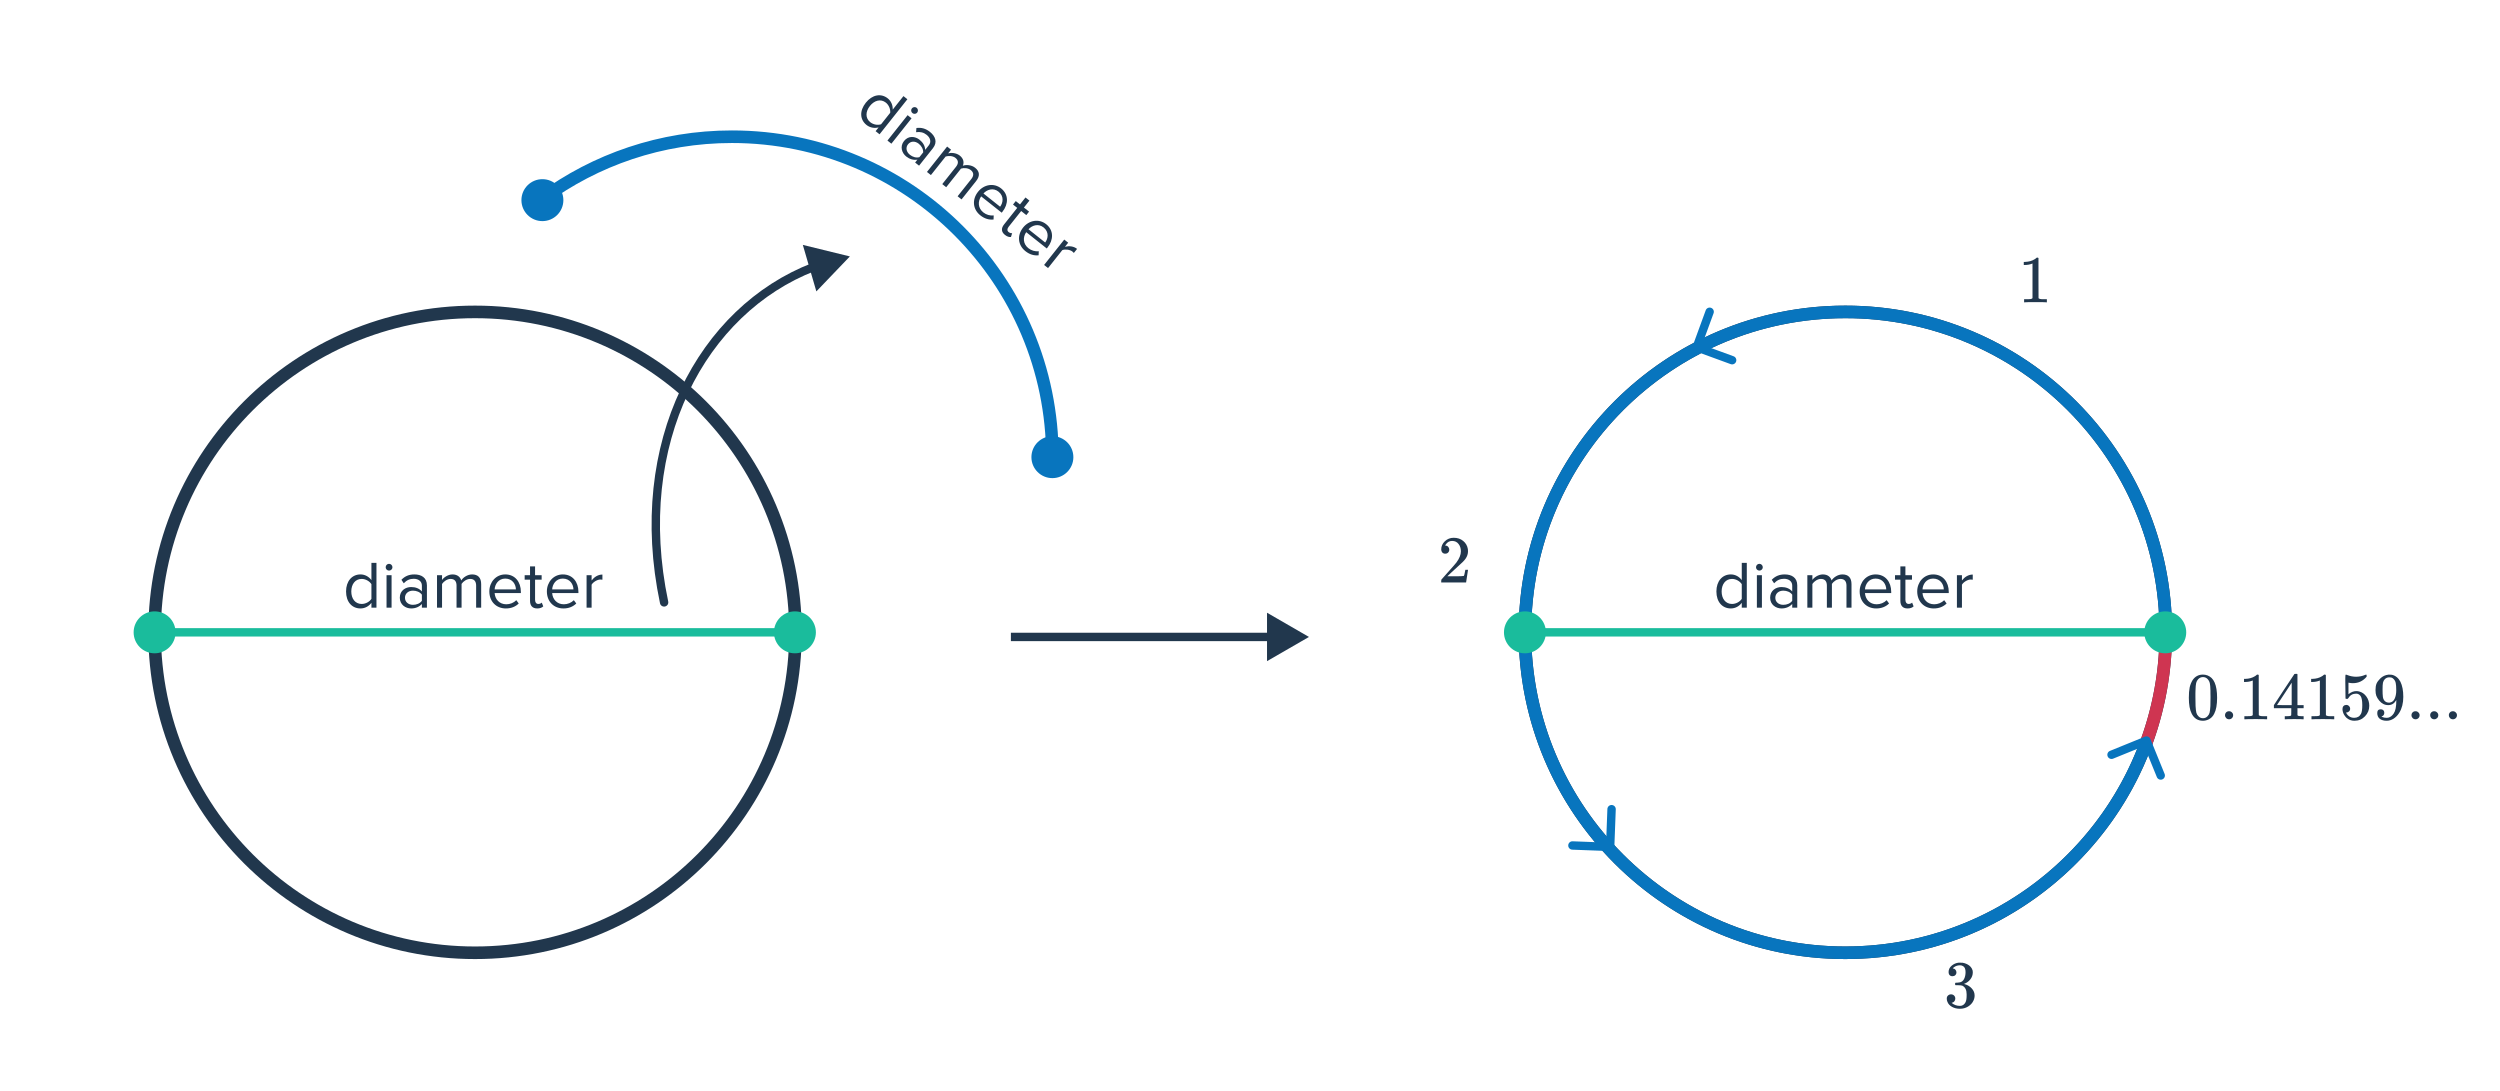 <svg width="596" height="260" viewBox="0 0 596 260" fill="none" xmlns="http://www.w3.org/2000/svg">
<circle cx="113.248" cy="150.749" r="76.391" stroke="#21374D" stroke-width="3"/>
<circle cx="439.937" cy="150.749" r="76.391" stroke="#21374D" stroke-width="3"/>
<path d="M511.78 176.773C501.137 206.15 472.988 227.14 439.937 227.14C417.415 227.14 397.169 217.393 383.188 201.888" stroke="#0875BE" stroke-width="3"/>
<path d="M404.702 82.951C380.246 95.688 363.546 121.268 363.546 150.749C363.546 170.393 370.96 188.304 383.143 201.839" stroke="#0875BE" stroke-width="3"/>
<path d="M516.328 150.749C516.328 108.559 482.127 74.358 439.937 74.358C427.371 74.358 415.514 77.392 405.058 82.767" stroke="#0875BE" stroke-width="3"/>
<path d="M516.328 150.749C516.328 160.096 514.649 169.052 511.576 177.33" stroke="#CF3551" stroke-width="3"/>
<path d="M250.891 108.986C250.891 66.797 216.69 32.595 174.5 32.595C157.59 32.595 141.963 38.09 129.308 47.391" stroke="#0875BE" stroke-width="3"/>
<circle cx="250.891" cy="108.986" r="5" fill="#0875BE"/>
<circle cx="129.308" cy="47.714" r="5" fill="#0875BE"/>
<path d="M36.989 150.749H189.508" stroke="#1ABC9C" stroke-width="2" stroke-linecap="round"/>
<circle cx="189.508" cy="150.749" r="5" fill="#1ABC9C"/>
<circle cx="36.857" cy="150.749" r="5" fill="#1ABC9C"/>
<path d="M363.678 150.749H516.196" stroke="#1ABC9C" stroke-width="2" stroke-linecap="round"/>
<circle cx="516.196" cy="150.749" r="5" fill="#1ABC9C"/>
<circle cx="363.546" cy="150.749" r="5" fill="#1ABC9C"/>
<path d="M89.748 144.862H88.548V143.71C87.972 144.494 87.028 145.054 85.94 145.054C83.924 145.054 82.5 143.518 82.5 141.006C82.5 138.542 83.908 136.942 85.94 136.942C86.98 136.942 87.924 137.454 88.548 138.302V134.19H89.748V144.862ZM86.228 143.982C87.188 143.982 88.116 143.438 88.548 142.766V139.262C88.116 138.59 87.188 138.014 86.228 138.014C84.676 138.014 83.748 139.294 83.748 141.006C83.748 142.718 84.676 143.982 86.228 143.982ZM92.743 136.03C92.311 136.03 91.943 135.678 91.943 135.23C91.943 134.782 92.311 134.414 92.743 134.414C93.191 134.414 93.559 134.782 93.559 135.23C93.559 135.678 93.191 136.03 92.743 136.03ZM93.351 144.862H92.151V137.134H93.351V144.862ZM101.777 144.862H100.577V143.982C99.937 144.686 99.057 145.054 98.017 145.054C96.705 145.054 95.313 144.174 95.313 142.494C95.313 140.766 96.705 139.95 98.017 139.95C99.073 139.95 99.953 140.286 100.577 141.006V139.614C100.577 138.574 99.745 137.982 98.625 137.982C97.697 137.982 96.945 138.318 96.257 139.054L95.697 138.222C96.529 137.358 97.521 136.942 98.785 136.942C100.417 136.942 101.777 137.678 101.777 139.55V144.862ZM98.449 144.19C99.297 144.19 100.113 143.87 100.577 143.23V141.774C100.113 141.134 99.297 140.814 98.449 140.814C97.329 140.814 96.545 141.518 96.545 142.51C96.545 143.486 97.329 144.19 98.449 144.19ZM114.711 144.862H113.511V139.614C113.511 138.638 113.079 138.014 112.087 138.014C111.287 138.014 110.439 138.59 110.039 139.198V144.862H108.839V139.614C108.839 138.638 108.423 138.014 107.415 138.014C106.631 138.014 105.799 138.59 105.383 139.214V144.862H104.183V137.134H105.383V138.254C105.703 137.758 106.743 136.942 107.879 136.942C109.063 136.942 109.735 137.582 109.959 138.382C110.391 137.678 111.431 136.942 112.551 136.942C113.959 136.942 114.711 137.726 114.711 139.278V144.862ZM120.593 145.054C118.305 145.054 116.657 143.406 116.657 140.99C116.657 138.75 118.257 136.942 120.465 136.942C122.801 136.942 124.177 138.766 124.177 141.086V141.39H117.921C118.017 142.846 119.041 144.062 120.705 144.062C121.585 144.062 122.481 143.71 123.089 143.086L123.665 143.87C122.897 144.638 121.857 145.054 120.593 145.054ZM122.993 140.51C122.977 139.358 122.209 137.934 120.449 137.934C118.801 137.934 117.985 139.326 117.921 140.51H122.993ZM128.072 145.054C126.936 145.054 126.36 144.398 126.36 143.246V138.19H125.08V137.134H126.36V135.022H127.56V137.134H129.128V138.19H127.56V142.99C127.56 143.566 127.816 143.982 128.344 143.982C128.68 143.982 129 143.838 129.16 143.662L129.512 144.558C129.208 144.846 128.776 145.054 128.072 145.054ZM134.311 145.054C132.023 145.054 130.375 143.406 130.375 140.99C130.375 138.75 131.975 136.942 134.183 136.942C136.519 136.942 137.895 138.766 137.895 141.086V141.39H131.639C131.735 142.846 132.759 144.062 134.423 144.062C135.303 144.062 136.199 143.71 136.807 143.086L137.383 143.87C136.615 144.638 135.575 145.054 134.311 145.054ZM136.711 140.51C136.695 139.358 135.927 137.934 134.167 137.934C132.519 137.934 131.703 139.326 131.639 140.51H136.711ZM141.039 144.862H139.839V137.134H141.039V138.382C141.663 137.566 142.559 136.974 143.615 136.974V138.206C143.471 138.174 143.327 138.158 143.135 138.158C142.399 138.158 141.391 138.766 141.039 139.39V144.862Z" fill="#21374D"/>
<path d="M416.437 144.862H415.237V143.71C414.661 144.494 413.717 145.054 412.629 145.054C410.613 145.054 409.189 143.518 409.189 141.006C409.189 138.542 410.597 136.942 412.629 136.942C413.669 136.942 414.613 137.454 415.237 138.302V134.19H416.437V144.862ZM412.917 143.982C413.877 143.982 414.805 143.438 415.237 142.766V139.262C414.805 138.59 413.877 138.014 412.917 138.014C411.365 138.014 410.437 139.294 410.437 141.006C410.437 142.718 411.365 143.982 412.917 143.982ZM419.432 136.03C419 136.03 418.632 135.678 418.632 135.23C418.632 134.782 419 134.414 419.432 134.414C419.88 134.414 420.248 134.782 420.248 135.23C420.248 135.678 419.88 136.03 419.432 136.03ZM420.04 144.862H418.84V137.134H420.04V144.862ZM428.466 144.862H427.266V143.982C426.626 144.686 425.746 145.054 424.706 145.054C423.394 145.054 422.002 144.174 422.002 142.494C422.002 140.766 423.394 139.95 424.706 139.95C425.762 139.95 426.642 140.286 427.266 141.006V139.614C427.266 138.574 426.434 137.982 425.314 137.982C424.386 137.982 423.634 138.318 422.946 139.054L422.386 138.222C423.218 137.358 424.21 136.942 425.474 136.942C427.106 136.942 428.466 137.678 428.466 139.55V144.862ZM425.138 144.19C425.986 144.19 426.802 143.87 427.266 143.23V141.774C426.802 141.134 425.986 140.814 425.138 140.814C424.018 140.814 423.234 141.518 423.234 142.51C423.234 143.486 424.018 144.19 425.138 144.19ZM441.399 144.862H440.199V139.614C440.199 138.638 439.767 138.014 438.775 138.014C437.975 138.014 437.127 138.59 436.727 139.198V144.862H435.527V139.614C435.527 138.638 435.111 138.014 434.103 138.014C433.319 138.014 432.487 138.59 432.071 139.214V144.862H430.871V137.134H432.071V138.254C432.391 137.758 433.431 136.942 434.567 136.942C435.751 136.942 436.423 137.582 436.647 138.382C437.079 137.678 438.119 136.942 439.239 136.942C440.647 136.942 441.399 137.726 441.399 139.278V144.862ZM447.281 145.054C444.993 145.054 443.345 143.406 443.345 140.99C443.345 138.75 444.945 136.942 447.153 136.942C449.489 136.942 450.865 138.766 450.865 141.086V141.39H444.609C444.705 142.846 445.729 144.062 447.393 144.062C448.273 144.062 449.169 143.71 449.777 143.086L450.353 143.87C449.585 144.638 448.545 145.054 447.281 145.054ZM449.681 140.51C449.665 139.358 448.897 137.934 447.137 137.934C445.489 137.934 444.673 139.326 444.609 140.51H449.681ZM454.761 145.054C453.625 145.054 453.049 144.398 453.049 143.246V138.19H451.769V137.134H453.049V135.022H454.249V137.134H455.817V138.19H454.249V142.99C454.249 143.566 454.505 143.982 455.033 143.982C455.369 143.982 455.689 143.838 455.849 143.662L456.201 144.558C455.897 144.846 455.465 145.054 454.761 145.054ZM461 145.054C458.712 145.054 457.064 143.406 457.064 140.99C457.064 138.75 458.664 136.942 460.872 136.942C463.208 136.942 464.584 138.766 464.584 141.086V141.39H458.328C458.424 142.846 459.448 144.062 461.112 144.062C461.992 144.062 462.888 143.71 463.496 143.086L464.072 143.87C463.304 144.638 462.264 145.054 461 145.054ZM463.4 140.51C463.384 139.358 462.616 137.934 460.856 137.934C459.208 137.934 458.392 139.326 458.328 140.51H463.4ZM467.728 144.862H466.528V137.134H467.728V138.382C468.352 137.566 469.248 136.974 470.304 136.974V138.206C470.16 138.174 470.016 138.158 469.824 138.158C469.088 138.158 468.08 138.766 467.728 139.39V144.862Z" fill="#21374D"/>
<path d="M209.686 32.016L208.746 31.269L209.462 30.367C208.524 30.623 207.436 30.474 206.584 29.798C205.005 28.544 204.845 26.456 206.408 24.489C207.94 22.559 210.037 22.182 211.629 23.445C212.443 24.092 212.864 25.08 212.825 26.132L215.383 22.912L216.322 23.658L209.686 32.016ZM207.476 29.137C208.228 29.735 209.293 29.886 210.049 29.628L212.228 26.884C212.308 26.089 211.939 25.061 211.188 24.464C209.972 23.499 208.449 23.924 207.385 25.265C206.32 26.605 206.261 28.172 207.476 29.137ZM217.523 26.962C217.185 26.693 217.116 26.189 217.395 25.838C217.673 25.487 218.19 25.428 218.528 25.696C218.879 25.975 218.939 26.492 218.66 26.843C218.381 27.194 217.874 27.241 217.523 26.962ZM212.507 34.256L211.567 33.51L216.373 27.458L217.313 28.204L212.507 34.256ZM219.105 39.496L218.166 38.75L218.713 38.061C217.774 38.214 216.856 37.955 216.042 37.308C215.014 36.492 214.471 34.938 215.516 33.622C216.591 32.269 218.188 32.495 219.216 33.311C220.043 33.968 220.523 34.778 220.564 35.73L221.429 34.64C222.076 33.826 221.793 32.845 220.916 32.148C220.189 31.571 219.391 31.367 218.395 31.515L218.473 30.515C219.662 30.356 220.698 30.647 221.688 31.433C222.966 32.448 223.573 33.87 222.409 35.336L219.105 39.496ZM216.917 36.9C217.581 37.428 218.419 37.685 219.181 37.472L220.086 36.332C220.121 35.542 219.681 34.784 219.017 34.257C218.14 33.56 217.088 33.624 216.471 34.401C215.864 35.165 216.04 36.204 216.917 36.9ZM229.234 47.539L228.294 46.793L231.558 42.683C232.165 41.919 232.214 41.162 231.438 40.545C230.811 40.047 229.789 39.971 229.098 40.198L225.575 44.634L224.635 43.888L227.899 39.778C228.506 39.014 228.568 38.266 227.779 37.639C227.165 37.152 226.155 37.085 225.441 37.315L221.929 41.738L220.989 40.992L225.795 34.94L226.735 35.687L226.038 36.564C226.597 36.374 227.919 36.382 228.809 37.088C229.736 37.825 229.864 38.744 229.542 39.51C230.318 39.227 231.591 39.297 232.468 39.994C233.57 40.869 233.672 41.951 232.706 43.166L229.234 47.539ZM233.721 51.347C231.929 49.925 231.663 47.609 233.166 45.717C234.559 43.963 236.936 43.542 238.665 44.915C240.494 46.368 240.438 48.652 238.995 50.469L238.806 50.707L233.907 46.816C233.076 48.016 233.122 49.605 234.425 50.64C235.114 51.188 236.035 51.469 236.899 51.358L236.863 52.331C235.784 52.455 234.71 52.133 233.721 51.347ZM238.426 49.282C239.13 48.369 239.414 46.777 238.036 45.682C236.745 44.657 235.24 45.24 234.454 46.127L238.426 49.282ZM239.578 55.999C238.688 55.292 238.645 54.42 239.362 53.518L242.506 49.559L241.504 48.763L242.16 47.936L243.163 48.732L244.476 47.078L245.416 47.824L244.102 49.478L245.33 50.453L244.674 51.28L243.446 50.305L240.461 54.064C240.102 54.515 240.044 55 240.458 55.329C240.721 55.538 241.061 55.624 241.296 55.585L241.014 56.506C240.597 56.542 240.129 56.437 239.578 55.999ZM244.464 59.879C242.672 58.456 242.406 56.141 243.909 54.249C245.302 52.494 247.679 52.074 249.408 53.447C251.238 54.899 251.181 57.184 249.738 59L249.549 59.238L244.65 55.348C243.82 56.548 243.865 58.137 245.169 59.172C245.858 59.719 246.778 60.001 247.642 59.89L247.606 60.862C246.527 60.986 245.454 60.665 244.464 59.879ZM249.169 57.813C249.873 56.901 250.157 55.308 248.779 54.214C247.488 53.189 245.984 53.771 245.197 54.659L249.169 57.813ZM249.852 63.912L248.912 63.166L253.718 57.114L254.658 57.86L253.882 58.838C254.878 58.587 255.948 58.68 256.775 59.337L256.008 60.302C255.916 60.187 255.813 60.085 255.662 59.966C255.086 59.508 253.918 59.357 253.255 59.627L249.852 63.912Z" fill="#21374D"/>
<path d="M157.345 143.818C157.459 144.358 157.989 144.704 158.53 144.59C159.07 144.476 159.416 143.946 159.302 143.406L157.345 143.818ZM202.608 61.133L191.393 58.384L194.62 69.471L202.608 61.133ZM159.302 143.406C151.367 105.713 168.339 74.656 194.325 64.582L193.602 62.717C166.529 73.213 149.249 105.361 157.345 143.818L159.302 143.406Z" fill="#21374D"/>
<path d="M312.057 151.847L302.057 146.073V157.62L312.057 151.847ZM240.996 152.847H303.057V150.847H240.996V152.847Z" fill="#21374D"/>
<path d="M405.365 83.475C405.866 83.242 406.084 82.647 405.851 82.147C405.619 81.646 405.024 81.428 404.523 81.661L405.365 83.475ZM403.549 82.436C403.359 82.954 403.626 83.529 404.145 83.719L412.597 86.811C413.115 87.001 413.69 86.734 413.88 86.215C414.069 85.697 413.803 85.122 413.284 84.933L405.771 82.184L408.52 74.671C408.709 74.152 408.443 73.578 407.924 73.388C407.405 73.198 406.831 73.465 406.641 73.984L403.549 82.436ZM404.523 81.661L404.067 81.872L404.909 83.686L405.365 83.475L404.523 81.661Z" fill="#0875BE"/>
<path d="M384.251 200.855C383.876 200.45 383.243 200.426 382.838 200.802C382.433 201.177 382.409 201.81 382.784 202.215L384.251 200.855ZM383.822 202.903C384.373 202.924 384.838 202.494 384.859 201.942L385.2 192.948C385.221 192.396 384.79 191.932 384.238 191.911C383.686 191.89 383.222 192.321 383.201 192.872L382.898 200.867L374.904 200.564C374.352 200.543 373.888 200.973 373.867 201.525C373.846 202.077 374.276 202.541 374.828 202.562L383.822 202.903ZM382.784 202.215L383.126 202.584L384.593 201.224L384.251 200.855L382.784 202.215Z" fill="#0875BE"/>
<path d="M510.608 176.62C510.394 177.129 510.633 177.716 511.142 177.93C511.651 178.145 512.237 177.906 512.451 177.397L510.608 176.62ZM512.651 176.168C512.443 175.657 511.859 175.411 511.348 175.619L503.012 179.013C502.501 179.221 502.255 179.805 502.463 180.316C502.672 180.828 503.255 181.074 503.767 180.865L511.176 177.849L514.193 185.258C514.401 185.77 514.984 186.015 515.496 185.807C516.007 185.599 516.253 185.015 516.045 184.504L512.651 176.168ZM512.451 177.397L512.647 176.934L510.803 176.157L510.608 176.62L512.451 177.397Z" fill="#0875BE"/>
<path d="M522.732 162.118C523.33 161.254 524.146 160.822 525.18 160.822C525.959 160.822 526.642 161.089 527.228 161.622C527.516 161.9 527.762 162.262 527.964 162.71C528.359 163.596 528.556 164.812 528.556 166.358C528.556 168.012 528.327 169.276 527.868 170.15C527.57 170.769 527.132 171.217 526.556 171.494C526.108 171.718 525.655 171.83 525.196 171.83C523.97 171.83 523.074 171.27 522.508 170.15C522.05 169.276 521.82 168.012 521.82 166.358C521.82 165.366 521.884 164.55 522.012 163.91C522.151 163.26 522.391 162.662 522.732 162.118ZM526.332 161.926C526.023 161.585 525.644 161.414 525.196 161.414C524.748 161.414 524.364 161.585 524.044 161.926C523.81 162.172 523.65 162.47 523.564 162.822C523.479 163.174 523.426 163.782 523.404 164.646C523.404 164.71 523.399 164.918 523.388 165.27C523.388 165.622 523.388 165.916 523.388 166.15C523.388 167.174 523.399 167.889 523.42 168.294C523.463 169.041 523.527 169.58 523.612 169.91C523.698 170.23 523.858 170.508 524.092 170.742C524.38 171.062 524.748 171.222 525.196 171.222C525.634 171.222 525.996 171.062 526.284 170.742C526.519 170.508 526.679 170.23 526.764 169.91C526.85 169.58 526.914 169.041 526.956 168.294C526.978 167.889 526.988 167.174 526.988 166.15C526.988 165.916 526.983 165.622 526.972 165.27C526.972 164.918 526.972 164.71 526.972 164.646C526.951 163.782 526.898 163.174 526.812 162.822C526.727 162.47 526.567 162.172 526.332 161.926ZM530.444 170.518C530.444 170.241 530.535 170.012 530.716 169.83C530.898 169.649 531.127 169.558 531.404 169.558C531.682 169.558 531.911 169.654 532.092 169.846C532.284 170.028 532.38 170.246 532.38 170.502C532.38 170.78 532.284 171.014 532.092 171.206C531.9 171.388 531.676 171.478 531.42 171.478C531.143 171.478 530.908 171.382 530.716 171.19C530.535 170.998 530.444 170.774 530.444 170.518ZM540.305 171.478C540.124 171.446 539.276 171.43 537.761 171.43C536.268 171.43 535.431 171.446 535.249 171.478H535.057V170.742H535.473C536.092 170.742 536.492 170.726 536.673 170.694C536.759 170.684 536.887 170.62 537.057 170.502V162.23C537.036 162.23 536.993 162.246 536.929 162.278C536.439 162.47 535.889 162.572 535.281 162.582H534.977V161.846H535.281C536.177 161.814 536.924 161.612 537.521 161.238C537.713 161.132 537.879 161.009 538.017 160.87C538.039 160.838 538.103 160.822 538.209 160.822C538.316 160.822 538.407 160.854 538.481 160.918V165.702L538.497 170.502C538.657 170.662 539.004 170.742 539.537 170.742H540.065H540.481V171.478H540.305ZM549.041 171.478C548.892 171.446 548.204 171.43 546.977 171.43C545.697 171.43 544.983 171.446 544.833 171.478H544.689V170.742H545.185C545.644 170.732 545.927 170.705 546.033 170.662C546.119 170.641 546.183 170.588 546.225 170.502C546.236 170.481 546.241 170.193 546.241 169.638V168.838H542.097V168.102L544.513 164.406C546.145 161.932 546.972 160.689 546.993 160.678C547.015 160.657 547.127 160.646 547.329 160.646H547.617L547.713 160.742V168.102H549.185V168.838H547.713V169.654C547.713 170.092 547.713 170.348 547.713 170.422C547.724 170.497 547.756 170.561 547.809 170.614C547.895 170.689 548.199 170.732 548.721 170.742H549.185V171.478H549.041ZM546.337 168.102V162.758L542.833 168.086L544.577 168.102H546.337ZM556.305 171.478C556.124 171.446 555.276 171.43 553.761 171.43C552.268 171.43 551.431 171.446 551.249 171.478H551.057V170.742H551.473C552.092 170.742 552.492 170.726 552.673 170.694C552.759 170.684 552.887 170.62 553.057 170.502V162.23C553.036 162.23 552.993 162.246 552.929 162.278C552.439 162.47 551.889 162.572 551.281 162.582H550.977V161.846H551.281C552.177 161.814 552.924 161.612 553.521 161.238C553.713 161.132 553.879 161.009 554.017 160.87C554.039 160.838 554.103 160.822 554.209 160.822C554.316 160.822 554.407 160.854 554.481 160.918V165.702L554.497 170.502C554.657 170.662 555.004 170.742 555.537 170.742H556.065H556.481V171.478H556.305ZM559.361 168.054C559.617 168.054 559.831 168.145 560.001 168.326C560.183 168.497 560.273 168.716 560.273 168.982C560.273 169.228 560.183 169.436 560.001 169.606C559.82 169.777 559.617 169.862 559.393 169.862H559.281L559.329 169.942C559.489 170.284 559.735 170.566 560.065 170.79C560.396 171.014 560.785 171.126 561.233 171.126C561.991 171.126 562.535 170.806 562.865 170.166C563.068 169.772 563.169 169.089 563.169 168.118C563.169 167.02 563.025 166.278 562.737 165.894C562.46 165.542 562.119 165.366 561.713 165.366C560.881 165.366 560.252 165.729 559.825 166.454C559.783 166.529 559.74 166.577 559.697 166.598C559.665 166.609 559.591 166.614 559.473 166.614C559.292 166.614 559.191 166.582 559.169 166.518C559.148 166.476 559.137 165.542 559.137 163.718C559.137 163.398 559.132 163.02 559.121 162.582C559.121 162.145 559.121 161.868 559.121 161.75C559.121 161.153 559.153 160.854 559.217 160.854C559.239 160.833 559.26 160.822 559.281 160.822L559.569 160.918C560.263 161.196 560.972 161.334 561.697 161.334C562.455 161.334 563.18 161.185 563.873 160.886C563.959 160.844 564.028 160.822 564.081 160.822C564.167 160.822 564.209 160.918 564.209 161.11V161.318C563.345 162.353 562.252 162.87 560.929 162.87C560.599 162.87 560.3 162.838 560.033 162.774L559.873 162.742V165.494C560.481 165.004 561.105 164.758 561.745 164.758C561.948 164.758 562.167 164.785 562.401 164.838C563.116 165.02 563.697 165.425 564.145 166.054C564.604 166.684 564.833 167.42 564.833 168.262C564.833 169.233 564.492 170.07 563.809 170.774C563.137 171.478 562.305 171.83 561.313 171.83C560.641 171.83 560.071 171.644 559.601 171.27C559.399 171.142 559.223 170.966 559.073 170.742C558.753 170.358 558.551 169.884 558.465 169.318C558.465 169.286 558.46 169.238 558.449 169.174C558.449 169.1 558.449 169.046 558.449 169.014C558.449 168.716 558.535 168.481 558.705 168.31C558.876 168.14 559.095 168.054 559.361 168.054ZM568.417 169.942C568.417 170.166 568.359 170.353 568.241 170.502C568.135 170.652 567.991 170.742 567.809 170.774L567.745 170.79C567.745 170.801 567.783 170.833 567.857 170.886C567.932 170.929 567.991 170.956 568.033 170.966C568.279 171.073 568.583 171.126 568.945 171.126C569.148 171.126 569.287 171.116 569.361 171.094C569.873 170.966 570.305 170.636 570.657 170.102C571.073 169.505 571.281 168.47 571.281 166.998V166.886L571.201 167.014C570.764 167.74 570.151 168.102 569.361 168.102C568.508 168.102 567.783 167.734 567.185 166.998C566.876 166.614 566.652 166.241 566.513 165.878C566.385 165.516 566.321 165.057 566.321 164.502C566.321 163.884 566.401 163.377 566.561 162.982C566.732 162.588 567.02 162.188 567.425 161.782C567.98 161.228 568.641 160.913 569.409 160.838L569.457 160.822C569.489 160.822 569.516 160.822 569.537 160.822C569.559 160.822 569.591 160.828 569.633 160.838C569.687 160.838 569.729 160.838 569.761 160.838C569.985 160.838 570.14 160.849 570.225 160.87C571.089 161.062 571.767 161.612 572.257 162.518C572.716 163.446 572.945 164.652 572.945 166.134C572.945 167.628 572.625 168.892 571.985 169.926C571.612 170.524 571.159 170.993 570.625 171.334C570.103 171.665 569.553 171.83 568.977 171.83C568.305 171.83 567.761 171.676 567.345 171.366C566.94 171.046 566.737 170.588 566.737 169.99C566.737 169.393 567.02 169.094 567.585 169.094C567.831 169.094 568.028 169.169 568.177 169.318C568.337 169.468 568.417 169.676 568.417 169.942ZM570.033 161.51C569.927 161.489 569.777 161.478 569.585 161.478C569.18 161.478 568.833 161.622 568.545 161.91C568.321 162.145 568.172 162.428 568.097 162.758C568.033 163.078 568.001 163.633 568.001 164.422C568.001 165.148 568.028 165.724 568.081 166.15C568.135 166.556 568.289 166.886 568.545 167.142C568.812 167.388 569.148 167.51 569.553 167.51H569.617C570.193 167.457 570.609 167.158 570.865 166.614C571.132 166.06 571.265 165.388 571.265 164.598C571.265 163.766 571.223 163.169 571.137 162.806C571.084 162.497 570.951 162.22 570.737 161.974C570.535 161.729 570.3 161.574 570.033 161.51ZM574.897 170.518C574.897 170.241 574.988 170.012 575.169 169.83C575.351 169.649 575.58 169.558 575.857 169.558C576.135 169.558 576.364 169.654 576.545 169.846C576.737 170.028 576.833 170.246 576.833 170.502C576.833 170.78 576.737 171.014 576.545 171.206C576.353 171.388 576.129 171.478 575.873 171.478C575.596 171.478 575.361 171.382 575.169 171.19C574.988 170.998 574.897 170.774 574.897 170.518ZM579.351 170.518C579.351 170.241 579.441 170.012 579.623 169.83C579.804 169.649 580.033 169.558 580.311 169.558C580.588 169.558 580.817 169.654 580.999 169.846C581.191 170.028 581.287 170.246 581.287 170.502C581.287 170.78 581.191 171.014 580.999 171.206C580.807 171.388 580.583 171.478 580.327 171.478C580.049 171.478 579.815 171.382 579.623 171.19C579.441 170.998 579.351 170.774 579.351 170.518ZM583.804 170.518C583.804 170.241 583.894 170.012 584.076 169.83C584.257 169.649 584.486 169.558 584.764 169.558C585.041 169.558 585.27 169.654 585.452 169.846C585.644 170.028 585.74 170.246 585.74 170.502C585.74 170.78 585.644 171.014 585.452 171.206C585.26 171.388 585.036 171.478 584.78 171.478C584.502 171.478 584.268 171.382 584.076 171.19C583.894 170.998 583.804 170.774 583.804 170.518Z" fill="#21374D"/>
<path d="M487.796 72.07C487.615 72.038 486.767 72.022 485.252 72.022C483.759 72.022 482.922 72.038 482.74 72.07H482.548V71.334H482.964C483.583 71.334 483.983 71.318 484.164 71.286C484.25 71.275 484.378 71.211 484.548 71.094V62.822C484.527 62.822 484.484 62.838 484.42 62.87C483.93 63.062 483.38 63.163 482.772 63.174H482.468V62.438H482.772C483.668 62.406 484.415 62.203 485.012 61.83C485.204 61.723 485.37 61.601 485.508 61.462C485.53 61.43 485.594 61.414 485.7 61.414C485.807 61.414 485.898 61.446 485.972 61.51V66.294L485.988 71.094C486.148 71.254 486.495 71.334 487.028 71.334H487.556H487.972V72.07H487.796Z" fill="#21374D"/>
<path d="M344.547 131.998C344.249 131.998 344.014 131.902 343.843 131.71C343.673 131.518 343.587 131.284 343.587 131.006C343.587 130.238 343.875 129.582 344.451 129.038C345.038 128.484 345.737 128.206 346.547 128.206C347.465 128.206 348.222 128.457 348.819 128.958C349.427 129.449 349.801 130.094 349.939 130.894C349.961 131.086 349.971 131.262 349.971 131.422C349.971 132.041 349.785 132.622 349.411 133.166C349.113 133.614 348.51 134.228 347.603 135.006C347.219 135.337 346.686 135.828 346.003 136.478L345.059 137.374L346.275 137.39C347.95 137.39 348.841 137.364 348.947 137.31C348.99 137.3 349.043 137.188 349.107 136.974C349.15 136.857 349.225 136.494 349.331 135.886V135.838H349.971V135.886L349.523 138.814V138.862H343.587V138.558C343.587 138.345 343.598 138.222 343.619 138.19C343.63 138.18 344.078 137.673 344.963 136.67C346.126 135.38 346.873 134.526 347.203 134.11C347.918 133.14 348.275 132.249 348.275 131.438C348.275 130.734 348.089 130.148 347.715 129.678C347.353 129.198 346.841 128.958 346.179 128.958C345.561 128.958 345.059 129.236 344.675 129.79C344.654 129.833 344.622 129.892 344.579 129.966C344.547 130.02 344.531 130.052 344.531 130.062C344.531 130.073 344.558 130.078 344.611 130.078C344.878 130.078 345.091 130.174 345.251 130.366C345.422 130.558 345.507 130.782 345.507 131.038C345.507 131.305 345.417 131.534 345.235 131.726C345.065 131.908 344.835 131.998 344.547 131.998Z" fill="#21374D"/>
<path d="M465.469 232.732C465.181 232.732 464.952 232.641 464.781 232.46C464.621 232.278 464.541 232.044 464.541 231.756C464.541 231.148 464.781 230.641 465.261 230.236C465.741 229.82 466.296 229.574 466.925 229.5H467.165C467.538 229.5 467.773 229.505 467.869 229.516C468.221 229.569 468.578 229.681 468.941 229.852C469.645 230.204 470.088 230.705 470.269 231.356C470.301 231.462 470.317 231.606 470.317 231.788C470.317 232.417 470.12 232.982 469.725 233.484C469.341 233.974 468.856 234.326 468.269 234.54C468.216 234.561 468.216 234.577 468.269 234.588C468.29 234.598 468.344 234.614 468.429 234.636C469.08 234.817 469.629 235.158 470.077 235.66C470.525 236.15 470.749 236.71 470.749 237.34C470.749 237.777 470.648 238.198 470.445 238.604C470.189 239.148 469.768 239.601 469.181 239.964C468.605 240.316 467.96 240.492 467.245 240.492C466.541 240.492 465.917 240.342 465.373 240.044C464.829 239.745 464.461 239.345 464.269 238.844C464.162 238.62 464.109 238.358 464.109 238.06C464.109 237.761 464.205 237.521 464.397 237.34C464.6 237.148 464.84 237.052 465.117 237.052C465.416 237.052 465.661 237.148 465.853 237.34C466.045 237.532 466.141 237.772 466.141 238.06C466.141 238.305 466.072 238.518 465.933 238.7C465.794 238.881 465.608 238.998 465.373 239.052L465.261 239.084C465.837 239.564 466.498 239.804 467.245 239.804C467.832 239.804 468.274 239.521 468.573 238.956C468.754 238.604 468.845 238.065 468.845 237.34V237.02C468.845 236.006 468.504 235.329 467.821 234.988C467.661 234.924 467.336 234.886 466.845 234.876L466.173 234.86L466.125 234.828C466.104 234.796 466.093 234.71 466.093 234.572C466.093 234.444 466.109 234.364 466.141 234.332C466.173 234.3 466.2 234.284 466.221 234.284C466.52 234.284 466.829 234.257 467.149 234.204C467.618 234.14 467.976 233.878 468.221 233.42C468.466 232.95 468.589 232.39 468.589 231.74C468.589 231.046 468.402 230.582 468.029 230.348C467.805 230.198 467.554 230.124 467.277 230.124C466.744 230.124 466.274 230.268 465.869 230.556C465.826 230.577 465.778 230.614 465.725 230.668C465.672 230.71 465.629 230.753 465.597 230.796L465.549 230.86C465.581 230.87 465.618 230.881 465.661 230.892C465.874 230.913 466.05 231.014 466.189 231.196C466.338 231.377 466.413 231.585 466.413 231.82C466.413 232.076 466.322 232.294 466.141 232.476C465.97 232.646 465.746 232.732 465.469 232.732Z" fill="#21374D"/>
</svg>
